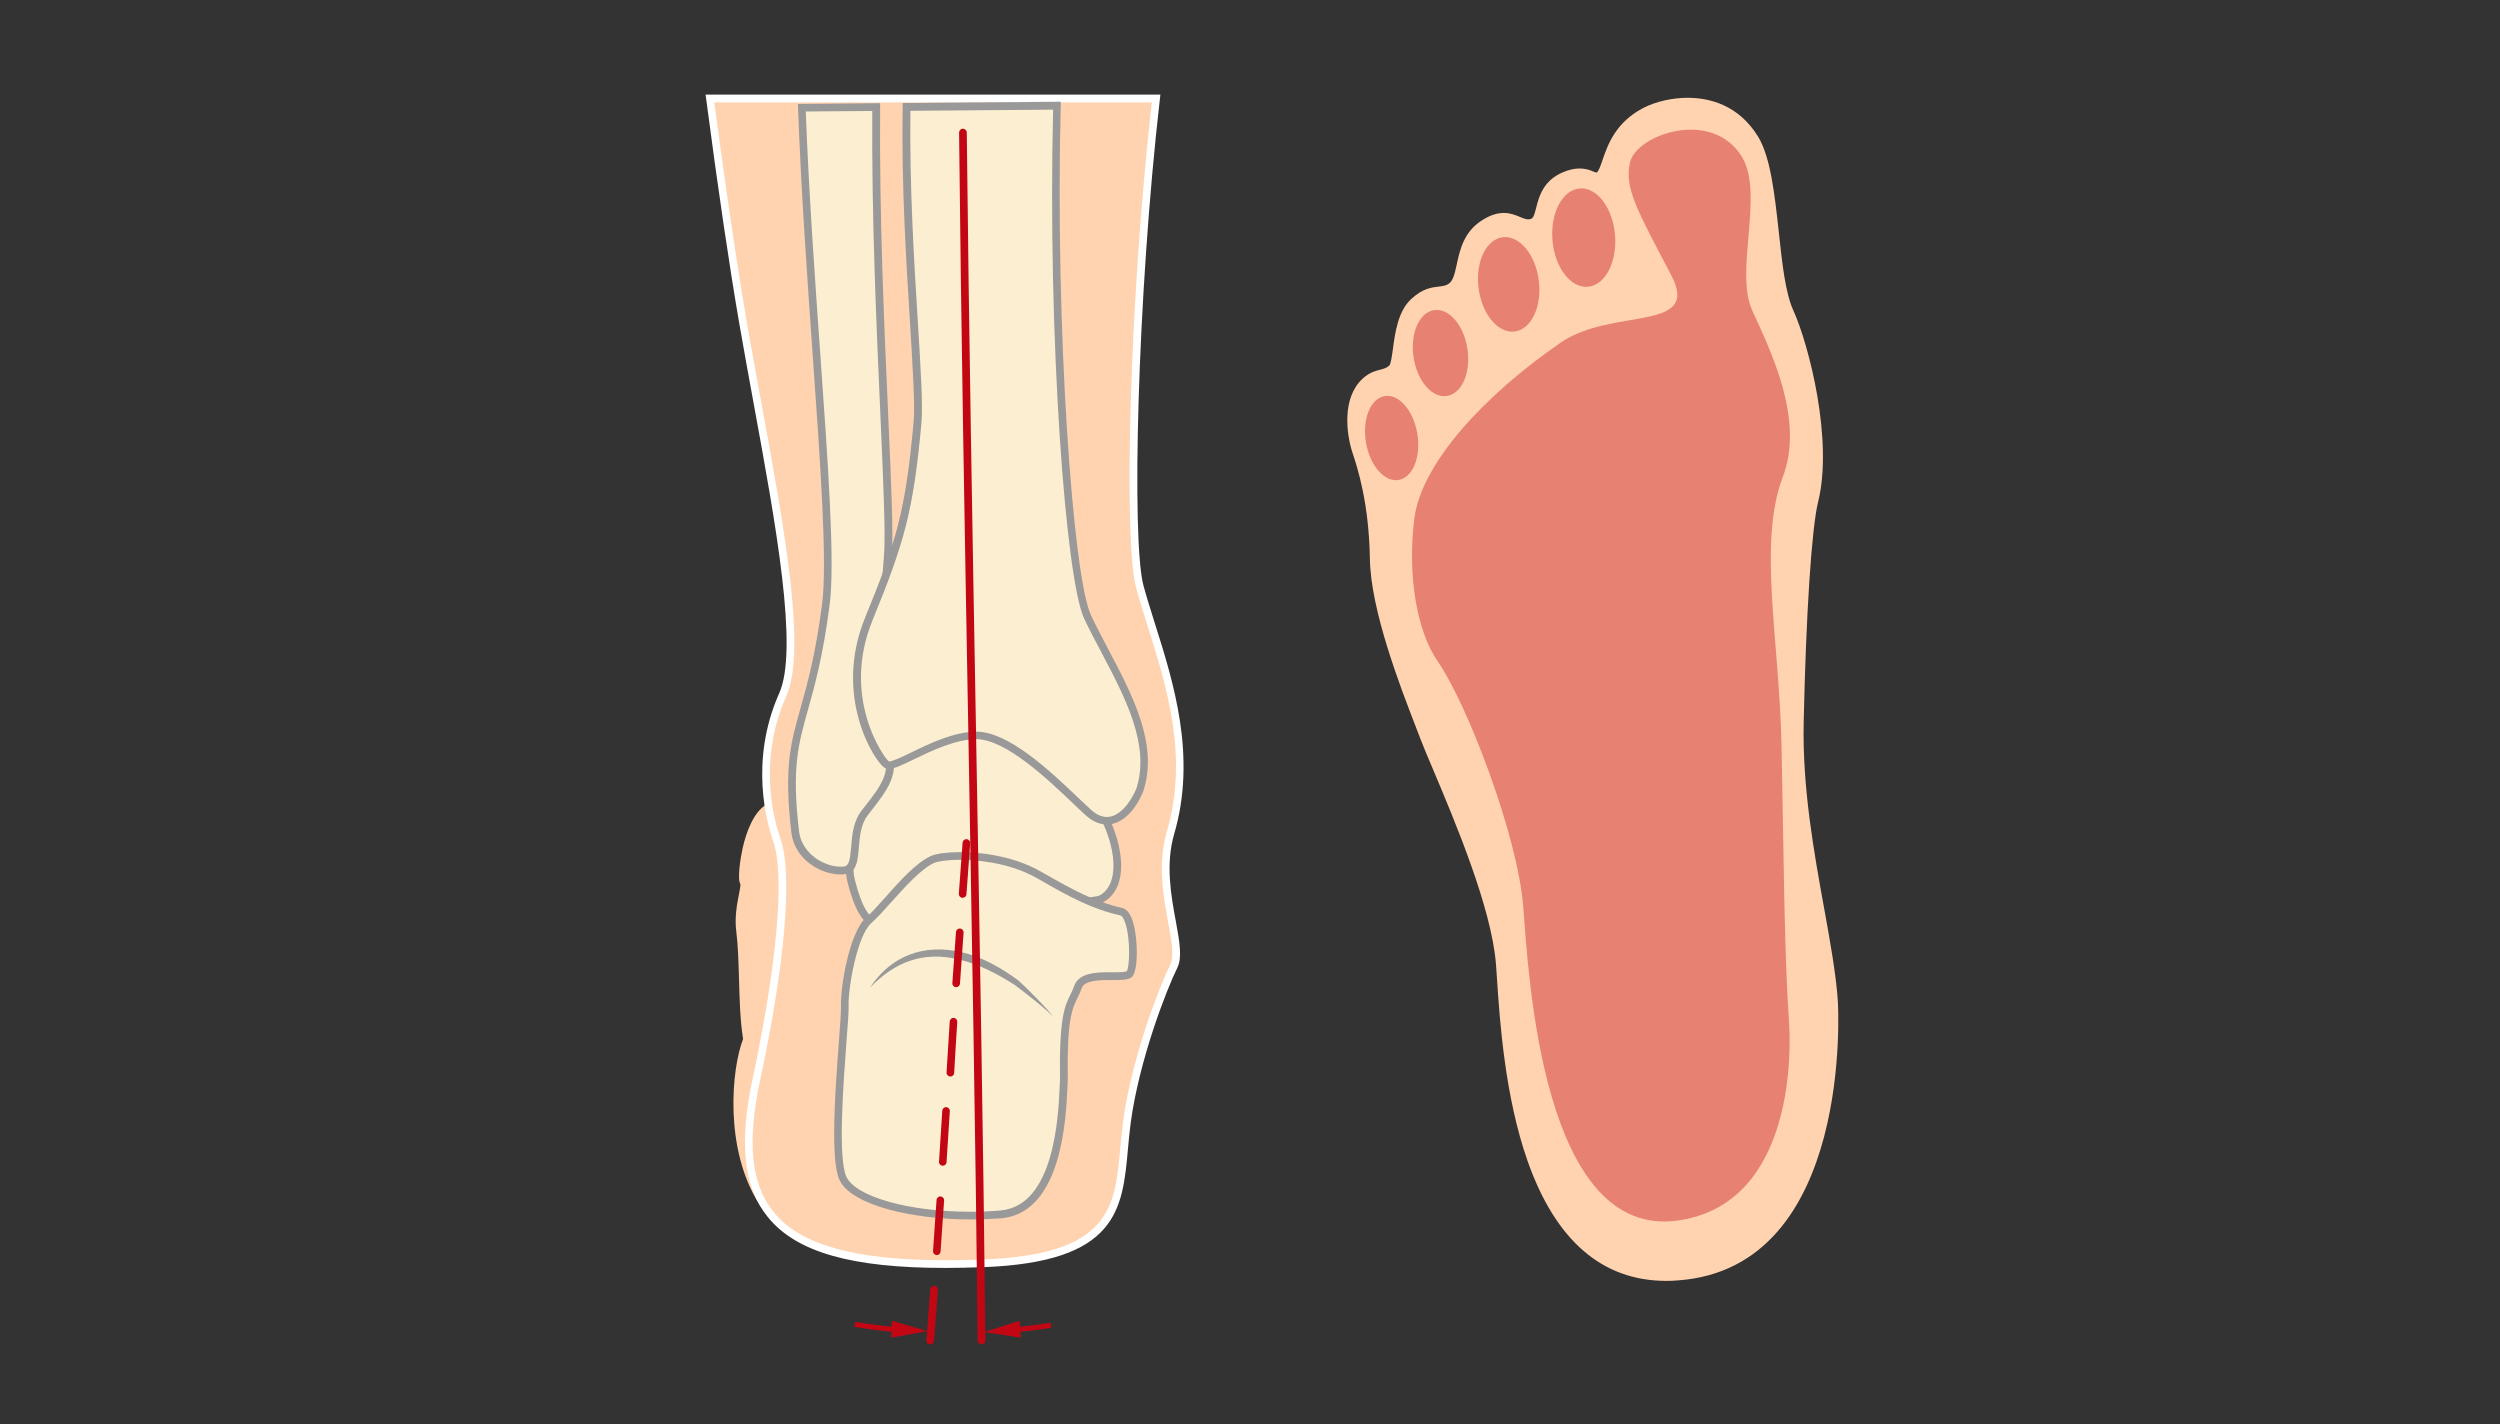 <?xml version="1.0" encoding="utf-8"?>
<!-- Generator: Adobe Illustrator 24.2.1, SVG Export Plug-In . SVG Version: 6.00 Build 0)  -->
<svg version="1.1" id="Ebene_1" xmlns="http://www.w3.org/2000/svg" xmlns:xlink="http://www.w3.org/1999/xlink" x="0px" y="0px"
	 viewBox="0 0 3052.4 1738.7" style="enable-background:new 0 0 3052.4 1738.7;" xml:space="preserve">
<rect x="0" y="0" width="3052.4" height="1738.7" fill="#333333" stroke="none"/>
<style type="text/css">
	.st0{fill:#FFD3AF;}
	.st1{opacity:0.4;}
	.st2{fill:#C30613;}
	.st3{fill:#FFFFFF;}
	.st4{fill:#FCEFD1;}
	.st5{fill:#999999;}
	.st6{opacity:0.4;fill:#FFF9E6;enable-background:new    ;}
	.st7{fill:none;}
	.st8{opacity:0.2;fill:#C30613;enable-background:new    ;}
	.st9{fill:#9D9D9C;}
	.st10{fill:#FFFFC7;}
</style>
<g>
	<g>
		<g>
			<g>
				<path class="st0" d="M2239.1,1222.4c-5.9-85.8-44.3-212.1-41.7-339.2s9.2-237,17.6-271.1c18.2-72.9-10.6-188.5-30-231.3
					c-21.7-47.9-15.2-166.6-42.6-211.5c-36.3-59.5-105.1-48.3-133.6-33.9c-48.1,24.6-45.7,69.4-56.8,78.6
					c-6.7,5.5-14.7-11.3-42.7,0.6c-35.2,15-25.8,50.9-38.2,56.6c-15.5,7.1-26.7-19.4-59.8,1.7c-34.8,22.3-23.4,65.6-40.3,77.3
					c-11.6,8-24.3-1.1-45.4,18.3c-24,22.2-18.2,73.2-26.8,81.3c-9,8.5-19.1,3.5-32.7,16.1c-23.4,21.7-18.2,63.4-11.1,85.2
					s20.4,63.2,21.6,131.7s44.3,173.2,61.3,217.7c17,44.5,85.9,189.5,92.7,276.3s14.1,396.7,217.1,382.3
					C2251,1544.7,2240.8,1247,2239.1,1222.4z"/>
				<path class="st0" d="M2034.5,1563.9L2034.5,1563.9c-78.3,0-135.2-49.3-169.4-146.4c-27.7-78.7-34-171.8-37.3-221.8
					c-0.5-7-0.9-13.3-1.3-18.7c-5.4-68.6-50.1-174.2-76.7-237.3c-6.8-16.1-12.2-28.8-15.6-37.8c-1.5-4.1-3.3-8.8-5.3-13.8
					c-19.3-49.8-55.2-142.5-56.3-205.4c-1.2-68.8-14.8-110.3-21.4-130.4c-7.3-22.3-13-66.3,12.3-89.8c8.3-7.7,15.6-9.5,21.5-11.1
					c4.4-1.1,7.8-2,11.2-5c2-1.9,3.4-12.3,4.5-20.5c2.6-19.3,6.1-45.8,22.3-60.8c14-12.9,24.8-14.2,33.6-15.2
					c4.9-0.6,8.8-1,12.3-3.5c5.5-3.8,7.4-13,9.8-23.9c3.8-17.5,8.5-39.3,30.7-53.5c9.5-6.1,18.3-9,26.8-9c8,0,14.5,2.7,19.7,4.9
					c5.5,2.3,9.8,4,13.9,2.1c2.7-1.2,4.1-6.8,5.8-13.3c3.3-13.1,8.4-33.1,32.5-43.3c7.5-3.2,14.2-4.7,20.6-4.7
					c7.3,0,12.6,2,16.4,3.6c1.7,0.7,3.4,1.4,4.3,1.4c0.2,0,0.2,0,0.3-0.2c2.5-2,4.5-8.1,6.9-15.1c6.3-18.4,15.9-46.3,50.6-64
					c14.8-7.5,34.7-12,53.4-12c26,0,62,8.3,86,47.5c15.3,25.1,20.3,71.4,25.2,116.1c4.1,38.3,8,74.4,17.7,95.8
					c19.3,42.6,49,158.9,30.3,234.2c-7.9,31.9-14.8,137.9-17.6,270.1c-1.6,78.4,12.4,156.5,24.9,225.4
					c7.5,41.4,14.6,80.7,16.8,113.4c0.3,3.2,20,326.1-195.3,341.4C2043.6,1563.8,2039,1563.9,2034.5,1563.9z M1835.8,269
					c-6.7,0-13.9,2.5-22,7.7c-19,12.2-23.2,31.1-26.8,47.9c-2.7,12.6-5.1,23.4-13.4,29.2c-5.4,3.8-10.9,4.3-16.4,5
					c-8.2,0.9-16.7,2-28.6,13c-13.9,12.8-17.1,37.4-19.5,55.4c-1.7,12.6-2.9,21.7-7.2,25.8c-4.9,4.6-10.1,6-15,7.2
					c-5.4,1.4-11,2.8-17.7,9c-22,20.5-16.1,61.6-9.9,80.6c6.7,20.4,20.6,62.8,21.8,132.9c1.1,61.3,36.6,153.1,55.7,202.3
					c2,5.1,3.8,9.7,5.4,13.8c3.4,8.9,9,22.1,15.5,37.5c26.9,63.5,72,169.9,77.4,240c0.4,5.5,0.9,11.8,1.4,18.8
					c3.3,49.6,9.5,141.9,36.8,219.5c32.8,93.2,87,140.4,161.1,140.4l0,0c4.3,0,8.7-0.2,13.1-0.5c206.6-14.6,187.3-328.8,187.1-331.9
					c-2.2-32.3-9.3-71.3-16.7-112.5c-12.4-69.2-26.7-147.8-25-227.1c2.7-134.9,9.5-239.2,17.8-272.1c17.4-69.9-9.6-184.2-29.7-228.4
					c-10.3-22.7-14.2-59.5-18.5-98.5c-4.8-43.8-9.6-89.1-23.9-112.5c-21.8-35.7-54.7-43.2-78.4-43.2c-17.3,0-35.8,4.1-49.3,11
					c-31.6,16.1-40.2,40.9-46.3,59c-3,8.6-5.3,15.4-9.6,19c-1.7,1.4-3.8,2.2-6,2.2c-2.6,0-4.9-0.9-7.5-2c-3.5-1.4-7.5-3-13.1-3
					c-5.2,0-10.8,1.3-17.2,4c-20.1,8.5-24.1,24.5-27.4,37.3c-2.2,8.7-4.1,16.2-10.7,19.2c-2.4,1.1-4.9,1.6-7.5,1.6
					c-4.8,0-9-1.8-13.6-3.7C1847.2,271.1,1842,269,1835.8,269z"/>
			</g>
			<g class="st1">
				<path class="st2" d="M1755.7,808c35.6,51.3,97.3,212.1,104.1,298.9c6.7,86.8,23.7,407.3,189.5,383.2
					c144.8-21.1,136.8-215.8,135.1-240.4c-6-85.8-6.6-210.9-9.2-337.9c-2.6-130.4-28.8-246.8,0.9-327.9
					c28.4-71.3-15.2-157.1-36.8-205.1c-21.7-47.9,14.9-142.4-12.5-187.3c-36.3-59.5-129-27.4-136.7,7c-7,31.4,9.2,58.8,50.6,137.9
					c36.4,69.5-72.3,38.8-134.8,81.7c-92.8,63.7-170.7,147.5-179.1,215.4C1718.4,701.4,1729.3,769.9,1755.7,808z"/>
			</g>
		</g>
		<g class="st1">
			<g>
				
					<ellipse transform="matrix(0.997 -8.254905e-02 8.254905e-02 0.997 -17.342 160.546)" class="st2" cx="1932.9" cy="290" rx="38.3" ry="60.2"/>
			</g>
			<g>
				<path class="st2" d="M1806,356.5c-5.7-31.5,5.9-61.1,25.8-66.3c19.9-5.1,40.7,16.2,46.3,47.7c5.7,31.5-5.9,61.1-25.8,66.3
					C1832.4,409.3,1811.7,387.9,1806,356.5z"/>
			</g>
			<g>
				
					<ellipse transform="matrix(0.989 -0.146 0.146 0.989 -44.102 261.47)" class="st2" cx="1759.3" cy="431.2" rx="33.3" ry="53"/>
			</g>
			<g>
				
					<ellipse transform="matrix(0.987 -0.163 0.163 0.987 -64.412 284.716)" class="st2" cx="1698.6" cy="533.9" rx="31.8" ry="51.9"/>
			</g>
		</g>
	</g>
	<g>
		<g>
			<path class="st0" d="M930.7,1467.2c-42.2-66.1-32.8-163.2-18.7-198.3c-6.8-39.7-3.7-94.6-8.6-132.1c-3.8-28.7,8.1-54.7,4.3-59.8
				c-3.8-5,3.3-77.1,31.8-91.7c126.5-64.7,83.6,311.1,83.6,311.1L930.7,1467.2z"/>
			<path class="st0" d="M931.1,1476.5l-4.3-6.7c-42.7-66.8-33.8-164.6-19.5-201.3c-3.6-21.9-4.3-47.9-5-73.1
				c-0.6-21.1-1.2-41.2-3.3-57.9c-2.3-17.5,0.9-33.6,3.2-45.4c0.9-4.9,2.1-10.8,1.8-12.5c-4-6.4,0.1-32.4,2.8-44.3
				c4.5-19.8,13.6-45.3,30.8-54.1c25.1-12.8,46.3-10.1,62.1,7.6c55.7,62.4,29.5,298.2,28.4,308.2l-0.1,0.9L931.1,1476.5z
				 M911.8,1074.8c2.5,3.8,1.3,9.7-0.6,19.3c-2.2,11.1-5.2,26.3-3.1,42.3c2.2,17.1,2.8,37.4,3.4,58.8c0.7,25.3,1.4,51.6,5.1,73.1
				l0.3,1.3l-0.5,1.3c-13.4,33-22.4,122.7,14.1,187.1l88.2-162.7c1.8-16.2,25.2-242.6-26.2-300c-7.5-8.4-16-12.4-26-12.4
				c-7.4,0-15.9,2.4-24.9,7C917.2,1002.1,909.2,1065.9,911.8,1074.8z"/>
		</g>
		<g>
			<path class="st0" d="M866.8,120.2h544.8c-28.7,250.3-34.4,543.1-19.9,596.4c22.3,81.4,70.7,186.7,37.4,300.5
				c-19.4,66.3,17.1,136.2,4.1,162.4c-13,26.3-46.8,112.1-57.3,190.4c-11.8,87.8,7.3,165.8-176.2,172.7
				c-235.7,8.8-314.2-46.5-276.6-223.1c30.6-143.4,40-251.9,25.2-293.7c-14.8-41.7-22.8-110.1,7.1-177.2S938,574.1,906.9,393.4
				C894.2,318.7,879.7,218.2,866.8,120.2z"/>
			<path class="st3" d="M1154.8,1548.1c-115.5,0-182.6-19.2-217.4-62.2c-29.4-36.3-35.3-89.5-18.7-167.5
				c30.3-141.9,39.7-250.7,25.4-291.1c-7.6-21.5-29.6-97.9,7.2-180.7c24-53.7-4-206-31-353.3c-6-32.7-12.2-66.6-17.8-99.1
				c-11.9-68.7-26.2-165.8-40.3-273.4l-0.7-5.3h555.3l-0.6,5.2c-27.8,242.4-34.8,540.4-20,594.6c4,14.6,8.8,29.8,13.9,46
				c22.9,72.4,51.2,162.4,23.5,257.1c-10.7,36.8-3.8,75.2,2,106.2c4.5,24.8,8.1,44.4,1.9,57c-13.6,27.4-46.6,113-56.9,188.9
				c-1.4,10.9-2.5,21.7-3.4,32.3c-6.7,74.2-12.6,138.3-177.3,144.4C1184.2,1547.7,1168.9,1548.1,1154.8,1548.1z M872.1,124.9
				C886,230.2,900,325.1,911.7,392.5c5.6,32.5,11.8,66.3,17.8,99c28.6,155.5,55.5,302.5,30.4,358.9c-35.5,79.6-14.3,153.1-7,173.7
				c15.1,42.6,6,150.6-25.1,296.2c-15.9,74.9-10.7,125.7,16.8,159.6c32.5,40.2,99.2,58.8,210.2,58.8c14.1,0,29.1-0.3,44.8-0.9
				c156.4-5.8,161.7-63.3,168.2-135.9c0.9-10.6,2-21.6,3.5-32.7c10.3-77.1,44-164.1,57.7-191.8c4.9-9.9,1.4-29-2.7-51.2
				c-5.8-31.9-13.1-71.5-1.7-110.4c26.9-91.9,0.1-176.8-23.4-251.6c-5.1-16.3-10-31.6-14-46.3c-15.1-55-9-344,19.1-592.9H872.1
				V124.9z"/>
		</g>
		<g>
			<path class="st4" d="M1345.3,1097.2c34.4-19.7,17.7-88.5-16.7-130c-34.4-41.5-120.1-114.7-181.5-93.3
				c-61.6,21.4-121,150.2-107.7,201.7c13.2,51.5,28.6,64,57.6,39.7C1126.1,1091,1325.2,1108.7,1345.3,1097.2z"/>
			<path class="st5" d="M1072.4,1132L1072.4,1132c-20.6,0-30.6-27.9-37.7-55.2c-6.6-25.7,3.7-70.9,26.2-115.5
				c24-47.5,55.6-81.9,84.6-91.9c7.8-2.7,16.3-4.1,25.2-4.1c58.4,0,128.6,59.1,161.5,98.8c26.1,31.5,41,76.1,35.6,106.2
				c-2.6,14.2-9.5,24.8-20.1,30.9c-6.5,3.8-24.2,5-67.7,5c-8,0-16.4,0-25-0.1c-9.1,0-18.4-0.1-27.9-0.1c-33.5,0-112,0-127.2,12.8
				C1089.4,1127.7,1080.4,1132,1072.4,1132z M1170.7,874.7c-7.8,0-15.3,1.2-22.2,3.6c-57.3,20-117.8,145.6-104.7,196.1
				c8.4,32.8,17.6,48.2,28.6,48.2l0,0c5.6,0,12.9-3.7,21.5-10.9c14.8-12.4,64-15,133.2-15c9.4,0,18.8,0.1,27.9,0.1
				c8.6,0,17,0.1,24.9,0.1c16.9,0,56.4,0,63-3.8c8.3-4.7,13.5-13,15.6-24.4c5-27.5-9.1-69-33.6-98.6
				C1293.2,931.8,1225.9,874.7,1170.7,874.7z"/>
		</g>
		<g>
			<path class="st4" d="M1269.1,1068.4c36.6,21,64.7,36.7,100.2,44.7c15.8,4.1,17.2,68.3,9.9,75.9c-7.4,7.6-55.6-5.5-63,16.2
				c-7.4,21.7-18.5,18.9-17.1,113.3c-1.8,25.8-0.7,157.2-76.8,164.1c-82.5,7.4-178.5-10.8-193.2-44.4
				c-14.8-33.5,3.2-187.2,2.5-209.3c-0.9-22.1,10.2-88.7,29.4-105.4c19.2-16.7,52.2-62.8,77.8-74.2
				C1154.1,1042.5,1221,1040.8,1269.1,1068.4z"/>
			<path class="st5" d="M1184.7,1488.9c-68.8,0-145.9-16.8-160-48.9c-11.2-25.4-4.7-111.6-0.4-168.7c1.5-20.4,2.7-36.5,2.5-42.3
				c-0.9-23.6,10.2-91,31-109.1c6.4-5.5,14.7-14.8,23.4-24.6c17.7-19.9,37.8-42.3,55.5-50.2c6.6-2.9,19.8-4.7,35.4-4.7
				c17.3,0,61.6,2.3,99.2,24c39.1,22.4,65.1,36.6,98.9,44.2c6.1,1.5,10.5,7.7,13.6,18.7c5.7,20.4,6,57.5-1.4,65.1
				c-3.8,3.8-11.1,4.2-21,4.2h-7c-14.8,0-30.7,0.8-33.9,10.3c-1.6,4.8-3.4,8.4-5.1,11.9c-6.3,12.8-12.8,26-11.7,99.8v0.2v0.2
				c-0.2,2.1-0.3,5-0.4,8.5c-1.7,37.9-6.8,153.2-80.7,160C1210.4,1488.4,1197.6,1488.9,1184.7,1488.9z M1172.1,1049.8
				c-16.9,0-27.5,2-31.5,3.8c-15.9,7.1-36.1,29.7-52.4,47.9c-9,10.1-17.5,19.5-24.3,25.5c-17.4,15.1-28.6,79.9-27.8,101.6
				c0.3,6.3-0.9,21.9-2.6,43.4c-3.9,52.8-10.5,141-0.3,164.3c10.8,24.6,75.9,43.2,151.4,43.2c12.6,0,25.1-0.5,37.1-1.6
				c65.7-5.9,70.5-115.1,72.1-151c0.2-3.5,0.3-6.4,0.4-8.6c-1.1-75.9,5.9-90.1,12.7-103.9c1.7-3.4,3.2-6.6,4.7-10.7
				c5.7-16.6,28.9-16.6,42.8-16.6h7c3.1,0,12.5,0,14.3-1.4c3.5-4.3,4.8-38.9-1.7-58.5c-2.1-6.5-4.5-9.2-6-9.5
				c-34.9-7.8-61.6-22.3-101.4-45.2C1231.1,1052,1188.7,1049.8,1172.1,1049.8z"/>
		</g>
		<g>
			<path class="st4" d="M979.2,129l90.8-0.8c-2,232.7,18.9,491,14.1,549.7c-9,108.5-14.1,213.8-1.4,240.2s-7.2,48.6-27,74.3
				c-19.8,25.7-3.5,68.8-25.6,70.4c-24.6,1.8-55.8-17.1-59.2-47.3c-15.2-130.7,17.3-123,37.4-277.9
				C1019.6,651,987.9,371.7,979.2,129z"/>
			<path class="st5" d="M1026.7,1067.7c-26.3,0-57-19.7-60.5-51.5c-9.2-79-1.1-107.9,11.3-151.9c8.1-28.8,18.2-64.7,26.2-126.4
				c6.6-50.5-1.8-168.7-11.5-305.5c-6.7-94.4-14.2-201.3-17.8-300.7l-0.2-4.8l100.4-0.9v4.7c-1.1,130.2,4.9,266,9.8,375.2
				c3.7,82.4,6.6,147.4,4.4,173.4c-11.3,136.3-11.9,216.1-1.8,237.2c13,27-4.7,49.6-23.4,73.6c-1.4,1.8-2.7,3.6-4.2,5.4
				c-8.5,11.1-9.7,26.1-10.8,39.4c-1.2,15.4-2.5,31.5-18.1,32.6C1029.2,1067.6,1028,1067.7,1026.7,1067.7z M983.8,136.1
				c3.7,97.9,11.1,202.8,17.7,295.6c9.7,137.4,18.2,256,11.4,307.3c-8.1,62.3-18.2,98.6-26.4,127.6c-12,42.9-20,71.2-10.9,148.4
				c3.1,27,31.3,44.8,54.1,43.1c6.9-0.5,8.1-7.3,9.5-24c1.1-13.9,2.5-31.1,12.7-44.3c1.4-1.8,2.8-3.6,4.2-5.4
				c17.7-22.6,32.8-42,22.3-63.9c-11-22.9-10.7-102.1,0.9-241.9c2.1-25.4-0.8-90.2-4.4-172.2c-4.8-107.9-10.8-241.9-9.9-370.9
				L983.8,136.1z"/>
		</g>
		<g>
			<path class="st4" d="M1120.4,514.9c4.6-50-15.9-219.6-13.2-387l183.6-1.6c-7.2,281.5,15.4,579.9,37.3,626
				c31.5,66.8,86.1,142.9,63.7,211.6c-10.5,25.6-34.9,53-62.9,27.6c-28.1-25.3-92-94.5-136.8-94.3c-44.8,0.2-99.9,42.1-109.3,35.8
				c-9.3-6.3-61.1-82.5-21.8-178.5C1100.2,658.7,1110.7,621.8,1120.4,514.9z"/>
			<path class="st5" d="M1351.4,1006.7c-8.8,0-17.4-3.8-25.8-11.3c-4.5-4-9.7-9-15.9-14.9c-30.6-29.2-81.9-78-117.7-78
				c-25.2,0.1-54.7,14.2-76.1,24.6c-14.1,6.8-24.3,11.7-30.7,11.7c-2,0-3.8-0.5-5.3-1.4c-13.1-8.9-62.8-88-23.5-183.7
				c38.3-93.6,49.1-129.2,59-237.7c2-21.2-0.9-65.6-4.3-121.7c-4.7-75.5-10.6-169.3-9-264l0.1-4.5l193-1.6l-0.1,4.8
				c-6.9,273.4,15,575.7,37,622.3c6.2,13.1,13.2,26.4,20.6,40.5c30.4,57.6,61.8,117.2,43.3,174l-0.1,0.3
				C1388.1,985.7,1372.1,1006.7,1351.4,1006.7z M1192,893.3c39.7,0,90.6,48.5,124.3,80.6c6.1,5.8,11.3,10.7,15.7,14.7
				c6.5,5.9,13,8.9,19.4,8.9c16,0,29.3-18.6,36-34.5c17.2-53-13.3-110.8-42.8-166.7c-7.5-14.2-14.5-27.5-20.8-40.8
				c-22.8-48.2-44.7-343.5-38-621.6l-174.2,1.4c-1.2,92.8,4.5,184.7,9.1,258.7c3.5,56.4,6.3,101,4.3,123
				c-9.8,107.4-20.9,145.5-59.7,240.4c-38.3,93.5,13,166.7,20,172.3c0.1,0,0.1,0,0.2,0c4.3,0,15.1-5.2,26.6-10.7
				C1134.2,908.1,1164.8,893.4,1192,893.3z"/>
		</g>
		<g>
			<path class="st5" d="M1285.1,1242c3-2-43-37.3-45.7-39.1c-20.9-13.5-43.7-25.4-68-31.3c-44.2-10.7-78.9,2.7-109.4,34.6
				c25.8-39.3,65.7-54.2,111.7-43.7c25.4,5.8,48.9,19.3,69.7,34.6C1247.1,1200,1288.6,1240.7,1285.1,1242
				C1285,1242,1285,1242,1285.1,1242z"/>
		</g>
		<g>
			<g>
				<g>
					<path class="st2" d="M1198.4,1641.4c-2.6,0-4.7-2-4.7-4.6c-2.6-247.7-7.1-499.2-11.4-742.4c-4.3-239.9-8.8-487.9-11.3-732.5
						c0-2.6,2-4.7,4.6-4.8c2.6,0.1,4.7,2,4.8,4.6c2.6,244.6,7,492.6,11.3,732.4c4.3,243.3,8.9,494.7,11.4,742.5
						C1203.1,1639.3,1201,1641.4,1198.4,1641.4L1198.4,1641.4z"/>
				</g>
				<g>
					<path class="st2" d="M1135.7,1641.4c-0.1,0-0.3,0-0.3,0c-2.6-0.2-4.5-2.5-4.3-5c1.6-20.7,3.2-41.4,4.8-62.2
						c0.2-2.6,2.5-4.5,5-4.3c2.6,0.2,4.5,2.5,4.3,5c-1.5,20.8-3.2,41.6-4.8,62.3C1140.1,1639.6,1138.1,1641.4,1135.7,1641.4z
						 M1143.8,1532.4c-0.1,0-0.3,0-0.3,0c-2.6-0.2-4.5-2.4-4.3-5c1.4-20.7,2.9-41.4,4.3-62.3c0.2-2.6,2.4-4.5,4.9-4.3
						c2.6,0.2,4.5,2.4,4.3,5c-1.4,20.8-2.8,41.6-4.3,62.3C1148.3,1530.5,1146.3,1532.4,1143.8,1532.4z M1151.1,1423.3
						c-0.1,0-0.2,0-0.3,0c-2.6-0.2-4.5-2.4-4.3-4.9c1.4-20.7,2.7-41.4,4-62.3c0.2-2.6,2.4-4.5,4.9-4.3s4.5,2.4,4.3,4.9
						c-1.4,20.9-2.6,41.6-4,62.3C1155.6,1421.4,1153.6,1423.3,1151.1,1423.3z M1160.4,1314.4c-0.1,0-0.2,0-0.3,0
						c-2.6-0.2-4.5-2.4-4.4-4.9c1.2-20.1,2.5-40.5,3.9-62.4c0.2-2.6,2.4-4.5,4.9-4.3s4.5,2.4,4.3,4.9c-1.4,21.8-2.7,42.2-3.8,62.3
						C1164.9,1312.5,1162.9,1314.4,1160.4,1314.4z M1167.4,1205.3c-0.1,0-0.3,0-0.3,0c-2.6-0.2-4.5-2.4-4.3-5
						c1.4-20.8,2.9-41.5,4.4-62.3c0.2-2.6,2.4-4.5,5-4.3c2.6,0.2,4.5,2.5,4.3,5c-1.5,20.8-3,41.5-4.4,62.3
						C1171.9,1203.4,1169.9,1205.3,1167.4,1205.3z M1175.3,1096.2c-0.1,0-0.3,0-0.3,0c-2.6-0.2-4.5-2.5-4.3-5l4.6-62.3
						c0.2-2.6,2.4-4.5,5-4.3c2.6,0.2,4.5,2.5,4.3,5l-4.6,62.3C1179.8,1094.4,1177.7,1096.2,1175.3,1096.2z"/>
				</g>
			</g>
			<g>
				<path class="st2" d="M1283.7,1621.1l-1-6.1c-12.4,2-24.9,3.6-37.4,4.9l-0.5-7.2l-43.1,13.7l44.7,6.8l-0.5-7.2
					C1258.5,1624.8,1271.2,1623.2,1283.7,1621.1z"/>
				<path class="st2" d="M1132.4,1625.3l-43.4-12.7l-0.3,7.2c-15-1.4-29.9-3.4-44.6-5.9l-1,6.1c15,2.6,30.1,4.5,45.4,6l-0.3,7.2
					L1132.4,1625.3z"/>
			</g>
		</g>
	</g>
</g>
</svg>
